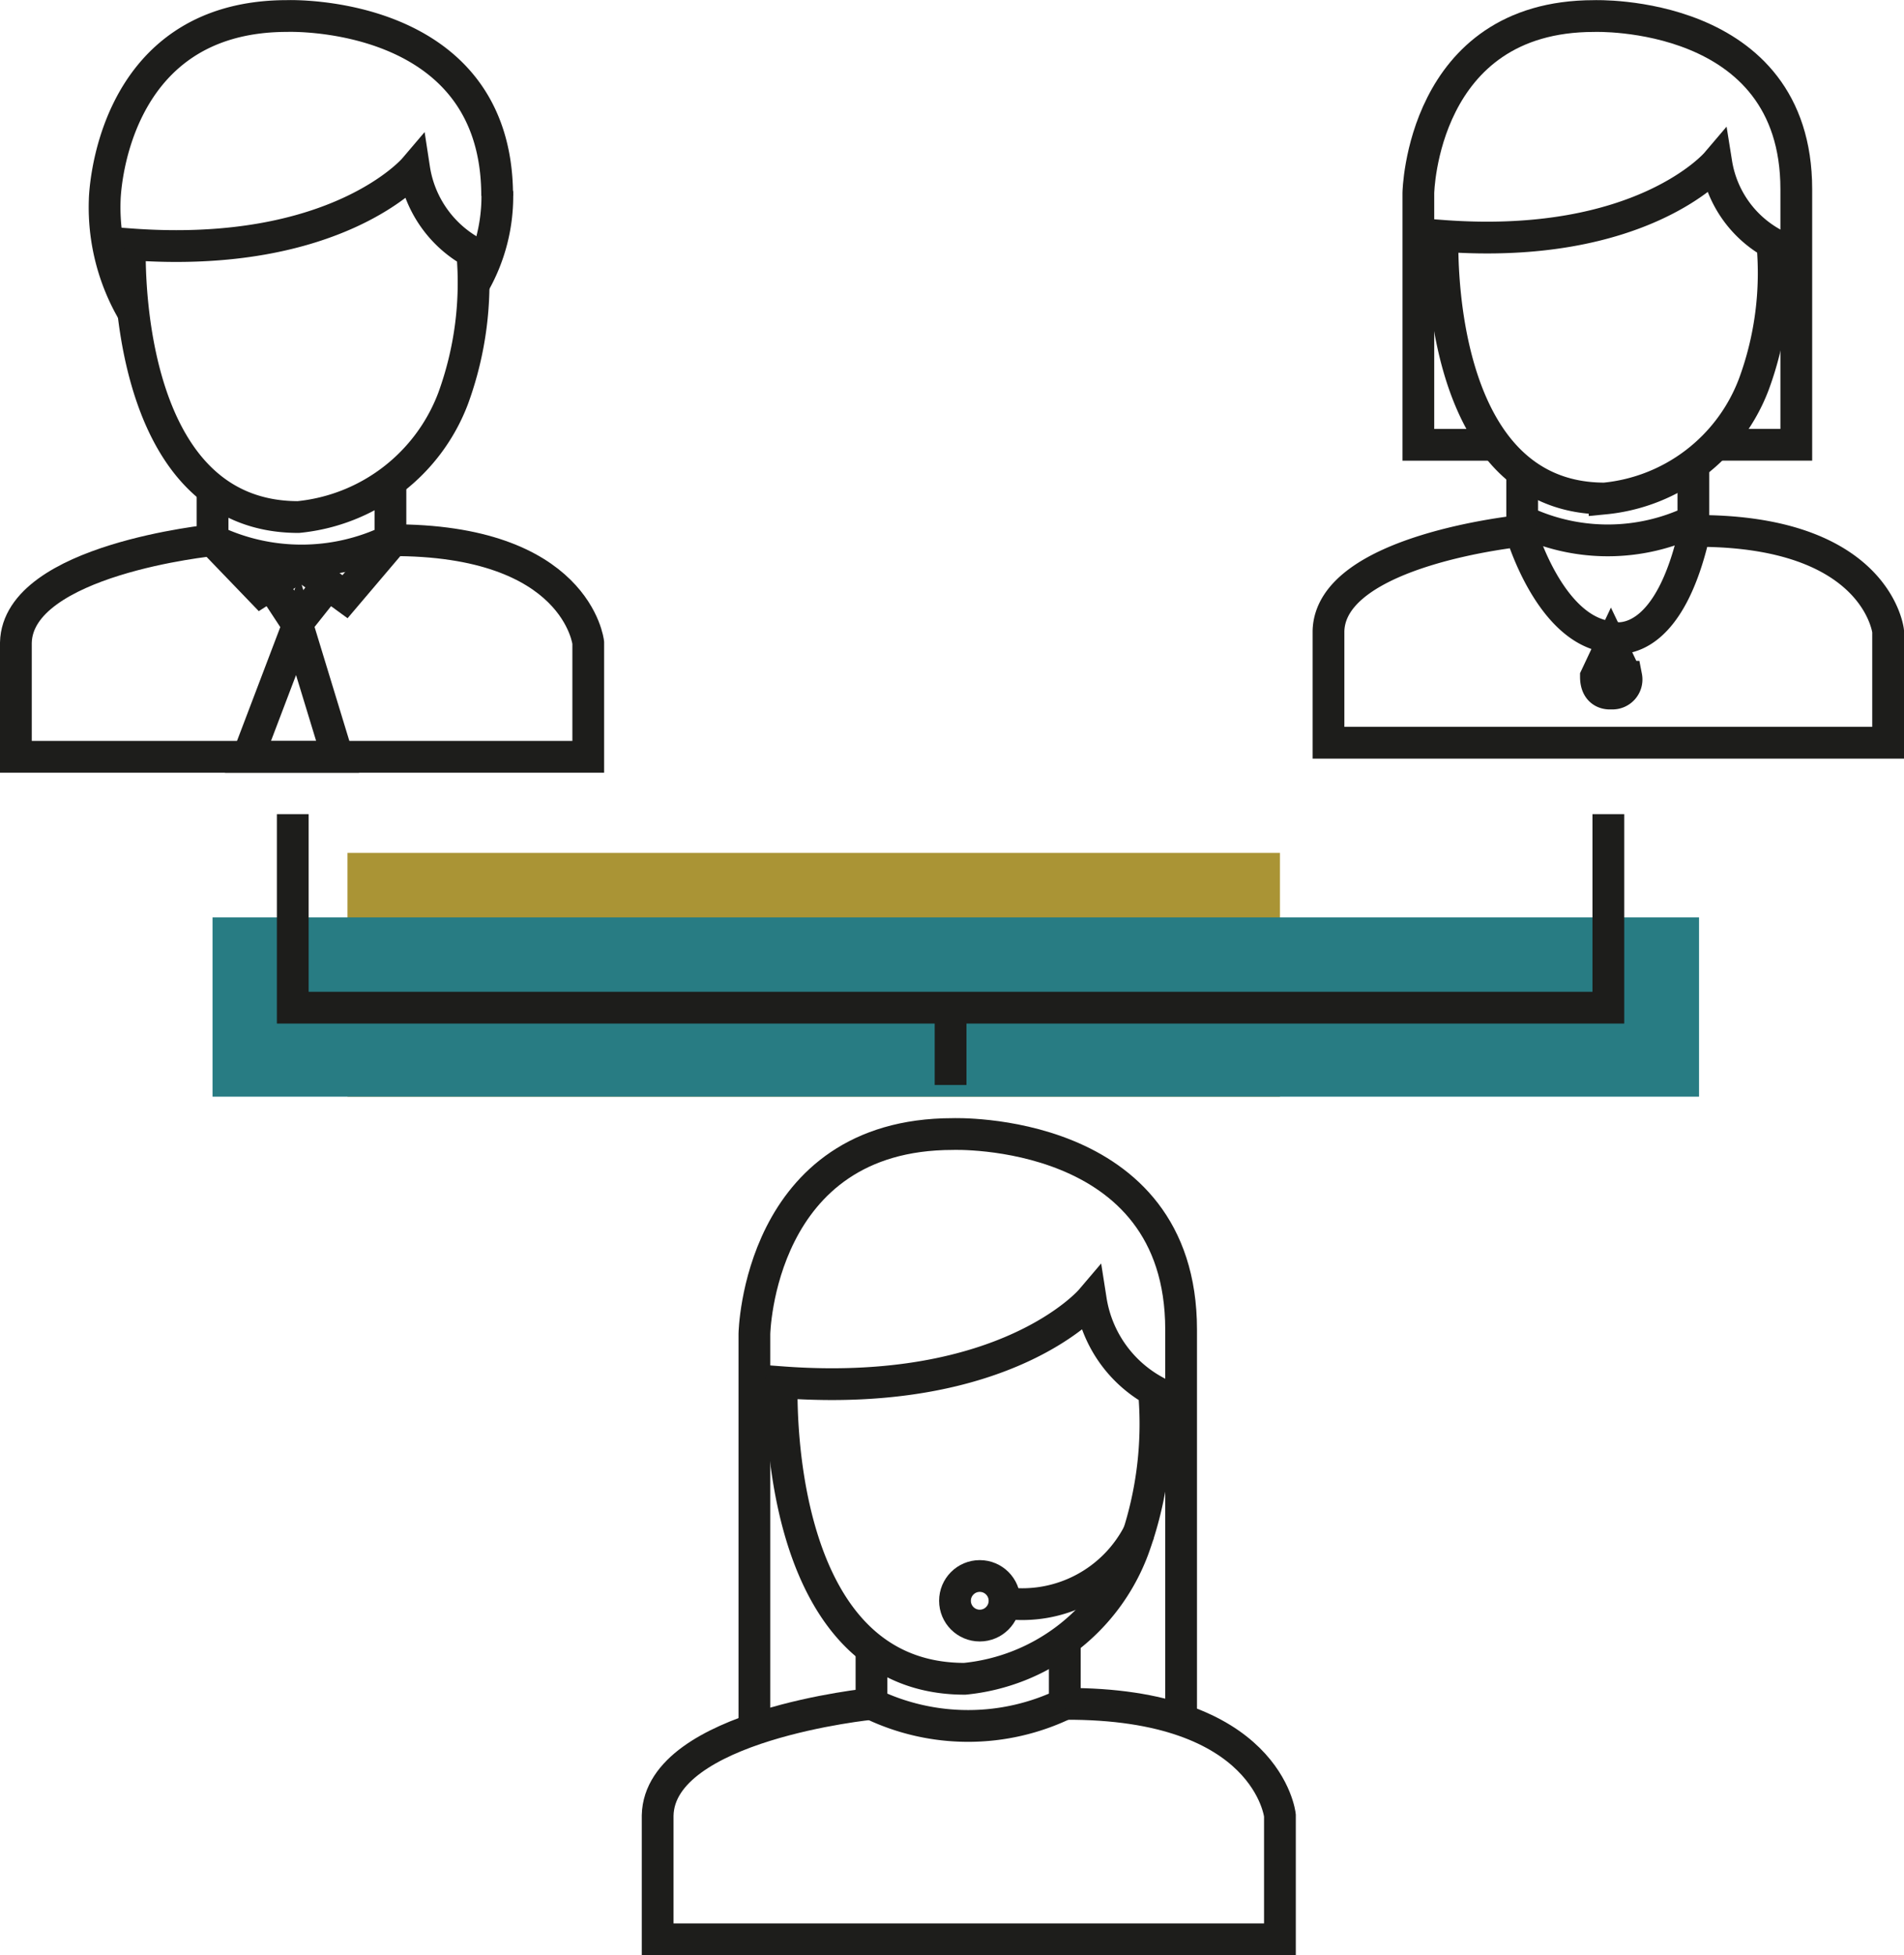 <svg xmlns="http://www.w3.org/2000/svg" width="59.944" height="61.536" viewBox="0 0 59.944 61.536">
  <g id="WL_Specific_challenge_-_Improving_secretary_to_attorney_ratios" data-name="WL_Specific challenge - Improving secretary to attorney ratios" transform="translate(-74.15 -54.471)">
    <rect id="Rectangle_1" data-name="Rectangle 1" width="29.357" height="7.672" transform="translate(85.09 81.313)" fill="#aa9435"/>
    <rect id="Rectangle_2" data-name="Rectangle 2" width="46.799" height="5.642" transform="translate(80.842 83.343)" fill="#287c83"/>
    <path id="Path_1" data-name="Path 1" d="M334.23,466.523V454.073s.116-6.288,6.245-6.288c0,0,7.189-.264,7.189,6.155v12.282" transform="translate(-236.329 -357.624)" fill="none" stroke="#1d1d1b" stroke-miterlimit="10" stroke-width="1"/>
    <path id="Path_2" data-name="Path 2" d="M353.5,506.15s-2.648,3.111-9.729,2.584c0,0-.4,9.333,5.758,9.333a6.326,6.326,0,0,0,5.3-4.062,11.467,11.467,0,0,0,.657-5.006A3.966,3.966,0,0,1,353.5,506.15Z" transform="translate(-245.007 -410.762)" fill="none" stroke="#1d1d1b" stroke-miterlimit="10" stroke-width="1"/>
    <path id="Path_3" data-name="Path 3" d="M375.38,625.84v1.74a7.01,7.01,0,0,0,6.086,0V625.57" transform="translate(-273.793 -519.486)" fill="none" stroke="#1d1d1b" stroke-miterlimit="10" stroke-width="1"/>
    <path id="Path_4" data-name="Path 4" d="M306.952,648s-6.666.662-6.732,3.509v3.9h19.591v-3.9s-.381-3.545-6.774-3.509" transform="translate(-205.365 -539.906)" fill="none" stroke="#1d1d1b" stroke-miterlimit="10" stroke-width="1"/>
    <path id="Path_5" data-name="Path 5" d="M422.14,589.716a4.122,4.122,0,0,0,4.247-2.246" transform="translate(-316.364 -484.798)" fill="none" stroke="#1d1d1b" stroke-miterlimit="10" stroke-width="1"/>
    <circle id="Ellipse_1" data-name="Ellipse 1" cx="0.78" cy="0.78" r="0.78" transform="translate(104.216 104.07)" fill="none" stroke="#1d1d1b" stroke-miterlimit="10" stroke-width="1"/>
    <path id="Path_6" data-name="Path 6" d="M123.65,108.68s-2.435,2.861-8.948,2.374c0,0-.365,8.584,5.3,8.584a5.819,5.819,0,0,0,4.875-3.736,10.622,10.622,0,0,0,.6-4.6A3.625,3.625,0,0,1,123.65,108.68Z" transform="translate(-36.46 -48.895)" fill="none" stroke="#1d1d1b" stroke-miterlimit="10" stroke-width="1"/>
    <path id="Path_7" data-name="Path 7" d="M143.78,218.758v1.6a6.446,6.446,0,0,0,5.6,0v-1.85" transform="translate(-62.938 -148.887)" fill="none" stroke="#1d1d1b" stroke-miterlimit="10" stroke-width="1"/>
    <path id="Path_8" data-name="Path 8" d="M86.439,239.157c5.88-.034,6.231,3.225,6.231,3.225v3.592H74.65v-3.592c.061-2.617,6.192-3.225,6.192-3.225l1.531,1.59,1.266-.812,1.373,1,1.427-1.68" transform="translate(0 -167.685)" fill="none" stroke="#1d1d1b" stroke-miterlimit="10" stroke-width="1"/>
    <path id="Path_9" data-name="Path 9" d="M106.443,64.31a6.53,6.53,0,0,1-.9-3.552s.107-5.783,5.744-5.783c0,0,6.611-.244,6.611,5.661" transform="translate(-28.096)" fill="none" stroke="#1d1d1b" stroke-miterlimit="10" stroke-width="1"/>
    <path id="Path_10" data-name="Path 10" d="M235.35,119.563a5.551,5.551,0,0,0,.762-2.963" transform="translate(-146.306 -56.106)" fill="none" stroke="#1d1d1b" stroke-miterlimit="10" stroke-width="1"/>
    <path id="Path_11" data-name="Path 11" d="M164.39,254.66l.811,1.234.982-1.234" transform="translate(-81.702 -181.799)" fill="none" stroke="#1d1d1b" stroke-miterlimit="10" stroke-width="1"/>
    <path id="Path_12" data-name="Path 12" d="M157.776,269.31l-1.566,4.118h2.823Z" transform="translate(-74.254 -195.137)" fill="none" stroke="#1d1d1b" stroke-miterlimit="10" stroke-width="1"/>
    <path id="Path_13" data-name="Path 13" d="M171.97,335.41V341.5h41.419V335.41" transform="translate(-88.603 -255.316)" fill="none" stroke="#1d1d1b" stroke-miterlimit="10" stroke-width="1"/>
    <line id="Line_1" data-name="Line 1" y1="2.438" transform="translate(104.077 86.179)" fill="none" stroke="#1d1d1b" stroke-miterlimit="10" stroke-width="1"/>
    <path id="Path_14" data-name="Path 14" d="M584.691,106.69s-2.345,2.755-8.618,2.287c0,0-.352,8.266,5.1,8.266a5.6,5.6,0,0,0,4.7-3.6,10.11,10.11,0,0,0,.58-4.434A3.52,3.52,0,0,1,584.691,106.69Z" transform="translate(-456.505 -47.083)" fill="none" stroke="#1d1d1b" stroke-miterlimit="10" stroke-width="1"/>
    <path id="Path_15" data-name="Path 15" d="M604.08,212.708v1.542a6.207,6.207,0,0,0,5.39,0V212.47" transform="translate(-482.007 -143.388)" fill="none" stroke="#1d1d1b" stroke-miterlimit="10" stroke-width="1"/>
    <path id="Path_16" data-name="Path 16" d="M576.9,68.469h2.625V60.428c0-5.686-6.368-5.451-6.368-5.451-5.429,0-5.531,5.569-5.531,5.569v7.925h2.585" transform="translate(-448.822 -0.001)" fill="none" stroke="#1d1d1b" stroke-miterlimit="10" stroke-width="1"/>
    <path id="Path_17" data-name="Path 17" d="M547.529,235.359c.028-.126.256,0,.38,0,5.383.107,5.71,3.152,5.71,3.152v3.511H536v-3.511c.059-2.559,6.053-3.155,6.053-3.155s.88,3.072,2.754,3.333a.539.539,0,0,0,.081.021C545.254,238.787,546.749,238.859,547.529,235.359Z" transform="translate(-420.025 -164.176)" fill="none" stroke="#1d1d1b" stroke-miterlimit="10" stroke-width="1"/>
    <path id="Path_18" data-name="Path 18" d="M630,276.869l.475-1.009.481,1.009a.444.444,0,0,1-.477.527S630,277.463,630,276.869Z" transform="translate(-505.605 -201.1)" fill="none" stroke="#1d1d1b" stroke-miterlimit="10" stroke-width="1"/>
  </g>
</svg>
